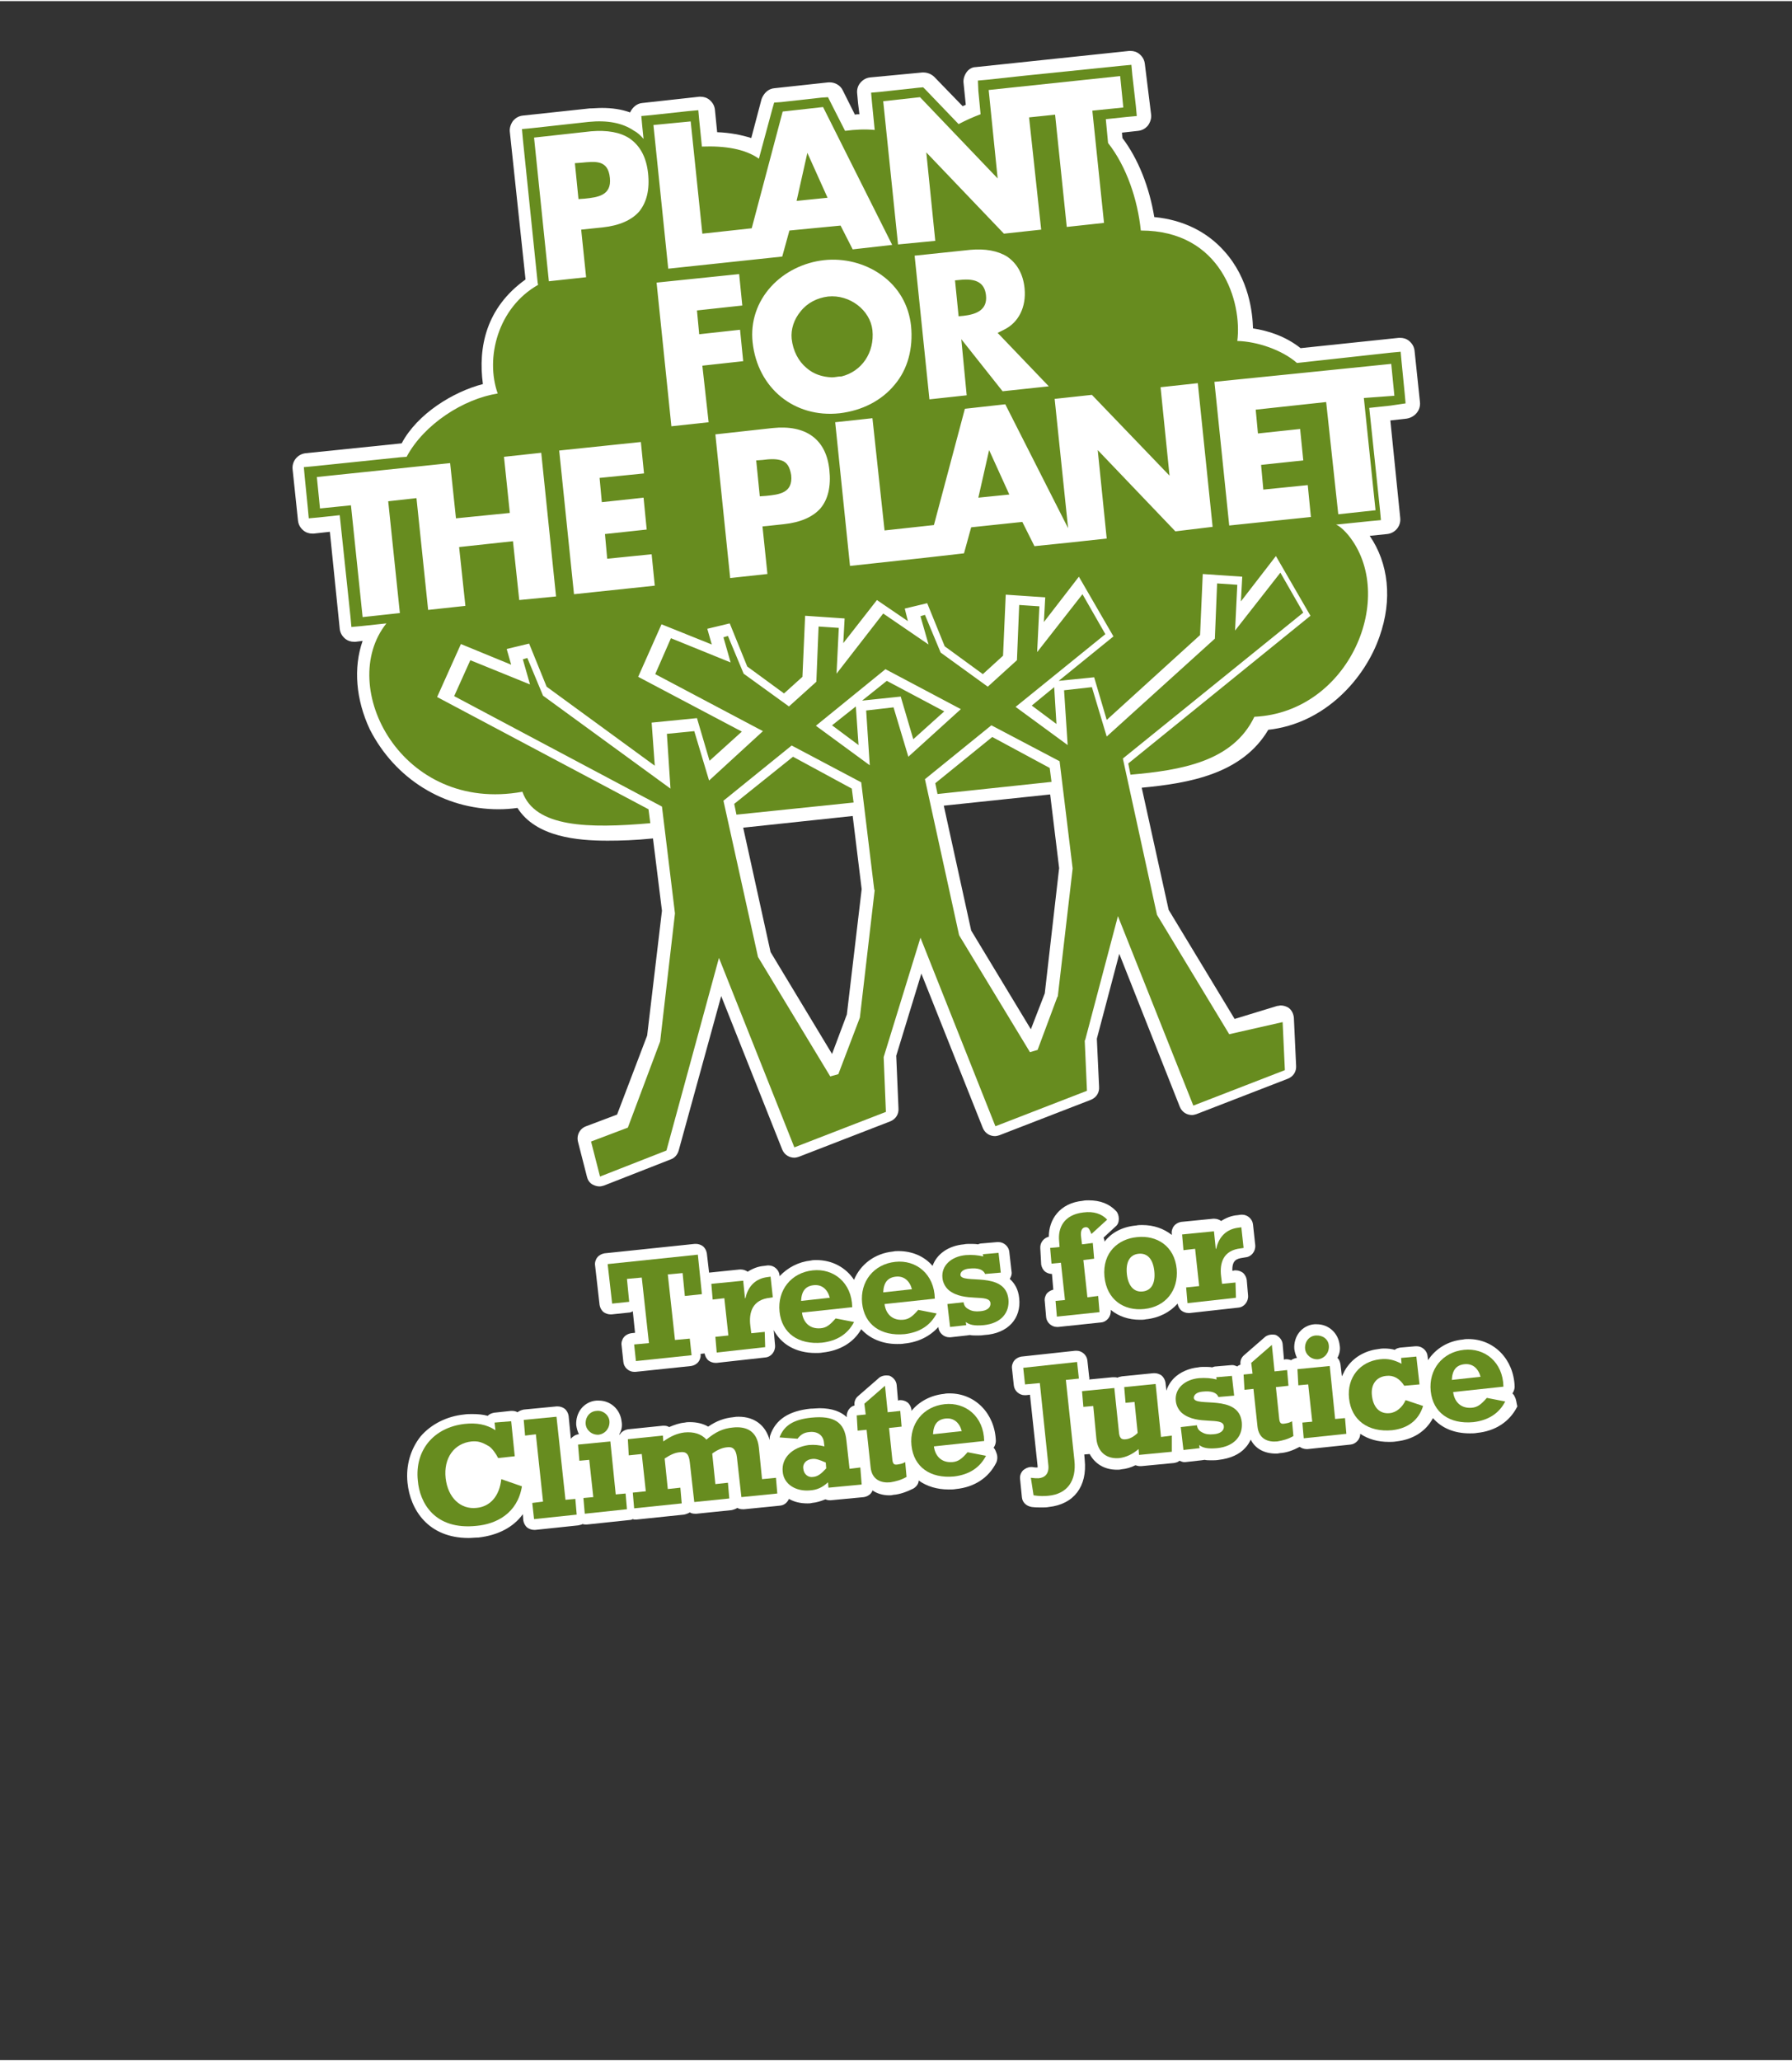 <?xml version="1.0" encoding="utf-8"?>
<svg xmlns="http://www.w3.org/2000/svg" xmlns:xlink="http://www.w3.org/1999/xlink" version="1.1" id="Ebene_1" x="0px" y="0px" viewBox="0 0 399.3 458.6" style="enable-background:new 0 0 399.3 458.6;" xml:space="preserve" width="374" height="430">
<rect x="0" y="0" width="399.3" height="458.6" fill="#333333" stroke="none"/>
<style type="text/css">
	.st0{fill:#FFFFFF;}
	.st1{fill:#678C1F;}
</style>
<g id="Ebene_12_Kopie_Kopie">
	<path class="st0" d="M316.4,89.3l-1.2-11.4c-0.1-0.9-0.5-1.6-1.2-2.2c-0.6-0.5-1.3-0.7-2-0.7c-0.1,0-0.2,0-0.3,0l-21.9,2.3   c-3.4-2.7-7.3-3.9-10.6-4.4c-0.1-3.3-0.8-11-6.4-17.2c-3.9-4.4-9.3-7-15.6-7.6c-1.1-6.7-3.6-13-7.1-17.6l-0.1-1.2l3.6-0.4   c0.9-0.1,1.6-0.5,2.2-1.2c0.5-0.7,0.8-1.6,0.7-2.4L255.1,14c-0.1-0.9-0.5-1.6-1.2-2.2c-0.6-0.5-1.3-0.7-2-0.7c-0.1,0-0.2,0-0.3,0   l-34.2,3.6c-0.7,0-1.5,0.4-2,1.1c-0.5,0.7-0.8,1.6-0.7,2.4l0.5,4.9c-0.2,0.1-0.5,0.2-0.7,0.3l-6.3-6.5c-0.6-0.6-1.5-1-2.4-1   c-0.1,0-0.2,0-0.3,0L193.9,17c-0.9,0.1-1.6,0.5-2.2,1.2s-0.8,1.6-0.7,2.4l0.2,2.2l0.3,2.4c-0.3,0-0.7,0-1,0.1l-2.7-5.4   c-0.5-1.1-1.7-1.8-2.9-1.8c-0.1,0-0.2,0-0.3,0l-12,1.3c-1.4,0.1-2.4,1.1-2.9,2.4l-2.3,8.7c-2.2-0.7-4.8-1.2-7.6-1.3l-0.5-5   c-0.1-0.9-0.5-1.6-1.2-2.2c-0.6-0.5-1.3-0.7-2-0.7c-0.1,0-0.2,0-0.3,0l-12.7,1.4c-1.2,0.1-2.2,1-2.7,2.1c-1.9-0.7-4-1-6.3-1   c-0.9,0-1.8,0.1-2.7,0.1l-14.9,1.6c-0.9,0.1-1.6,0.5-2.2,1.2c-0.5,0.7-0.8,1.6-0.7,2.4l3.5,32.9c-8.8,6.3-10.6,15.1-9.5,23.3   C101,87,93,91.9,89.5,98.5l-21.4,2.2c-1.8,0.2-3.1,1.8-2.9,3.6l1.2,11.4c0.1,0.9,0.5,1.6,1.2,2.2c0.6,0.5,1.3,0.7,2,0.7   c0.1,0,0.2,0,0.3,0l3.6-0.4l2.2,21.6c0.1,0.9,0.5,1.6,1.2,2.2c0.6,0.5,1.3,0.7,2,0.7c0.1,0,0.2,0,0.3,0l1.6-0.2   c-2.1,6-1.5,13.1,1.6,19.7C88,173.2,98.9,180,111.1,180c1.4,0,2.8-0.1,4.2-0.3c4.1,6.5,13.4,7.3,20.1,7.3c2.9,0,6.1-0.1,10.1-0.5   l2,16.1l-3.3,27.8l-6.7,17.6l-6.9,2.6c-1.4,0.5-2.2,2-1.8,3.5l2,7.8c0.2,0.8,0.7,1.5,1.5,1.8c0.4,0.2,0.9,0.3,1.3,0.3   c0.3,0,0.7-0.1,1-0.2l14.8-5.8c0.9-0.3,1.5-1,1.8-1.9l9.5-34.5l13.6,34.2c0.5,1.2,1.6,1.8,2.7,1.8c0.3,0,0.7-0.1,1-0.2l20.4-7.9   c1.2-0.5,1.9-1.6,1.8-2.9l-0.5-11.7l5.6-18.3l13.7,34.4c0.5,1.2,1.6,1.8,2.7,1.8c0.3,0,0.7-0.1,1-0.2l20.4-7.9   c1.2-0.5,1.9-1.6,1.8-2.9l-0.5-10.7l5-18.9l13.5,34.1c0.5,1.2,1.6,1.8,2.7,1.8c0.3,0,0.7-0.1,1-0.2l20.4-7.9   c1.2-0.5,1.9-1.6,1.8-2.9l-0.5-10.7c-0.1-0.9-0.5-1.7-1.2-2.2c-0.5-0.3-1.1-0.5-1.7-0.5c-0.3,0-0.5,0.1-0.8,0.1l-9.5,2.9   l-14.7-24.3l-6-27.2c10.7-1,22.4-3.1,28.2-12.9c12.7-1.4,21.6-11.5,24.8-20.8c2.9-8.2,2-16.3-2.2-22.4l3.9-0.4   c1.8-0.2,3.1-1.8,2.9-3.6l-2.2-21.7l3.6-0.4C315.3,92.7,316.6,91.1,316.4,89.3z M188.7,225.7l-3.3,8.8l-13.7-22.7l-6.1-27.7   l24.4-2.6l2,16.3L188.7,225.7z M232.8,221l-3.1,8l-13.3-22l-6.1-27.8l23.7-2.5l2,16.4L232.8,221z"/>
	<g>
		<path class="st0" d="M227.1,288.9c-0.2-2-1-3.3-2.1-4.3c0.3-0.5,0.5-1,0.4-1.6l-0.5-4.4c-0.1-1.2-1.2-2.2-2.4-2.2    c-0.1,0-0.1,0-0.3,0l-3.5,0.3c-0.3,0-0.5,0.1-0.8,0.2c-0.5-0.1-1.2-0.1-1.7-0.1c-0.5,0-1,0-1.4,0.1c-3.5,0.3-6.1,2.2-7,4.8    c-1.8-2.1-4.5-3.3-7.6-3.3c-0.4,0-0.8,0-1.2,0.1c-4.1,0.4-7.3,2.9-8.7,6.3c-1.8-2.7-4.8-4.4-8.4-4.4c-0.4,0-0.8,0-1.2,0.1    c-2.8,0.3-5.2,1.6-7,3.5v-0.2c-0.1-1.2-1.2-2.2-2.4-2.2c-0.1,0-0.1,0-0.3,0l-0.7,0.1c-1.4,0.1-2.6,0.6-3.7,1.3    c-0.4-0.3-1-0.5-1.5-0.5c-0.1,0-0.1,0-0.3,0l-6.8,0.7l-0.5-4.3c-0.1-0.6-0.4-1.2-0.9-1.6c-0.4-0.3-1-0.5-1.5-0.5    c-0.1,0-0.1,0-0.3,0l-20.1,2.1c-0.6,0.1-1.2,0.4-1.6,0.9s-0.6,1.2-0.5,1.8l1,8.8c0.1,0.6,0.4,1.2,0.9,1.6c0.4,0.3,1,0.5,1.5,0.5    c0.1,0,0.1,0,0.3,0l3.8-0.4c0.3,0,0.6-0.1,0.9-0.3l0.5,4.8l-0.9,0.1c-0.6,0.1-1.2,0.4-1.6,0.9c-0.4,0.5-0.6,1.2-0.5,1.8l0.4,3.7    c0.1,1.2,1.2,2.2,2.4,2.2c0.1,0,0.1,0,0.3,0l12.4-1.3c0.6-0.1,1.2-0.4,1.6-0.9c0.4-0.5,0.6-1.2,0.5-1.8l0.9-0.1    c0.1,0.6,0.4,1.2,0.9,1.6c0.4,0.3,1,0.5,1.5,0.5c0.1,0,0.1,0,0.3,0l10.8-1.2c1.3-0.1,2.3-1.3,2.2-2.7l-0.3-3.4    c1.7,3.2,5,5.1,9.3,5.1c0.5,0,1.1,0,1.6-0.1c3.8-0.4,6.9-2.2,8.6-5.2c1.9,2.1,4.7,3.3,8,3.3c0.5,0,1.1,0,1.6-0.1    c3.1-0.3,5.7-1.6,7.6-3.7v0.1c0.1,1.2,1.2,2.2,2.4,2.2c0.1,0,0.1,0,0.3,0l3.6-0.4c0.2,0,0.5-0.1,0.7-0.1c0.5,0.1,1,0.1,1.6,0.1    c0.5,0,1,0,1.6-0.1C224.6,296.8,227.6,293.4,227.1,288.9z"/>
		<path class="st0" d="M232,281.4c0.1,0.6,0.4,1.2,0.9,1.6c0.4,0.3,1,0.5,1.5,0.5l0.3,3.5c-0.5,0.1-1,0.4-1.4,0.8    c-0.4,0.5-0.6,1.2-0.5,1.8l0.3,3.5c0.1,1.2,1.2,2.2,2.4,2.2c0.1,0,0.1,0,0.3,0l9.5-1c1.3-0.1,2.3-1.3,2.2-2.7v-0.1    c1.7,1.4,3.9,2.2,6.5,2.2c0.4,0,0.9,0,1.3-0.1c3-0.3,5.4-1.6,7.1-3.5c0.1,0.6,0.4,1.2,0.9,1.6c0.4,0.3,1,0.5,1.5,0.5    c0.1,0,0.1,0,0.3,0l10.8-1.2c1.3-0.1,2.3-1.3,2.2-2.7l-0.3-3.5c-0.1-0.6-0.4-1.2-0.9-1.6c-0.4-0.3-1-0.5-1.5-0.5    c-0.1,0-0.1,0-0.3,0l-0.5,0.1c-0.1-2.4,1-2.7,2.3-2.9l0.6-0.1c1.3-0.1,2.3-1.3,2.2-2.7l-0.5-4.6c-0.1-1.2-1.2-2.2-2.4-2.2    c-0.1,0-0.1,0-0.3,0l-0.7,0.1c-1.4,0.1-2.6,0.6-3.7,1.3c-0.4-0.3-1-0.5-1.5-0.5c-0.1,0-0.1,0-0.3,0l-7.1,0.7    c-0.6,0.1-1.2,0.4-1.6,0.9c-0.4,0.5-0.6,1.2-0.5,1.8v0.2c-1.8-1.4-4-2.2-6.6-2.2c-0.4,0-0.9,0-1.3,0.1c-3.3,0.3-5.6,1.7-7.1,3.6    v-0.1c0-0.3-0.1-0.5-0.2-0.8l2.7-2.5c0.5-0.4,0.7-1,0.7-1.7c0-0.6-0.2-1.3-0.6-1.7c-1.5-1.6-3.5-2.4-6.1-2.4c-0.4,0-0.9,0-1.3,0.1    c-5.2,0.5-7.6,4.2-7.6,8c-1.2,0.3-2,1.4-1.9,2.6L232,281.4z"/>
		<path class="st0" d="M221.4,322.2c0.3-0.4,0.5-1,0.5-1.5c-0.2-6.1-4.6-10.6-10.3-10.6c-0.4,0-0.8,0-1.2,0.1    c-3,0.3-5.6,1.7-7.3,3.8v-0.3c-0.1-0.6-0.4-1.2-0.9-1.6c-0.4-0.3-1-0.5-1.5-0.5c-0.1,0-0.1,0-0.3,0l-0.3,0.1l-0.3-3.5    c-0.1-0.9-0.7-1.6-1.5-2c-0.3-0.1-0.6-0.1-0.9-0.1c-0.5,0-1.2,0.2-1.6,0.6l-4.6,4c-0.6,0.5-0.9,1.3-0.8,2v0.1    c-0.5,0.1-0.9,0.4-1.2,0.8c-0.4,0.5-0.6,1.2-0.5,1.8l0,0c-1.3-1.2-3.2-2-6.1-2c-0.6,0-1.3,0.1-2,0.1c-4.8,0.5-7.8,2.4-9,6    c-0.1,0.3-0.1,0.7-0.1,1c-0.9-3.3-3.4-5.2-6.9-5.2c-0.4,0-0.7,0-1.2,0.1c-2,0.2-3.7,0.8-5.6,2.1c-1.2-0.7-2.6-1-4.1-1    c-0.3,0-0.7,0-1.1,0.1c-1.2,0.1-2.3,0.5-3.5,1c-0.3-0.2-0.7-0.3-1.1-0.3c-0.1,0-0.1,0-0.3,0l-7.8,0.8c-0.6,0.1-1.2,0.4-1.6,0.9    c-0.1,0.1-0.1,0.2-0.2,0.3c-0.1-0.1-0.1-0.1-0.1-0.1c0.5-0.9,0.7-1.8,0.5-2.9c-0.3-2.6-2.4-4.6-5.1-4.6c-0.2,0-0.3,0-0.5,0    c-1.4,0.1-2.6,0.8-3.4,1.8c-0.8,1-1.2,2.4-1.1,3.7c0.1,0.7,0.3,1.4,0.6,2h-0.1c-0.7,0.1-1.3,0.5-1.7,1l-0.5-5.1    c-0.1-0.6-0.4-1.2-0.9-1.6c-0.4-0.3-1-0.5-1.5-0.5c-0.1,0-0.1,0-0.3,0l-7.3,0.7c-0.5,0.1-1,0.3-1.4,0.6c-0.3-0.2-0.7-0.3-1.2-0.3    c-0.1,0-0.1,0-0.3,0l-3.7,0.4c-0.5,0.1-1.1,0.3-1.4,0.7c-1.1-0.3-2.2-0.4-3.5-0.4c-0.5,0-1.2,0-1.8,0.1c-3.9,0.4-7.4,2.2-9.7,4.9    c-2.2,2.8-3.3,6.4-2.9,10.3c0.6,6,4.6,12.3,13.6,12.3c0.7,0,1.4-0.1,2.2-0.1c4.4-0.5,7.8-2.3,9.9-5.2l0.1,1.4    c0.1,0.6,0.4,1.2,0.9,1.6c0.4,0.3,1,0.5,1.5,0.5c0.1,0,0.1,0,0.3,0l9.5-1c0.3-0.1,0.7-0.1,1-0.3c0.3,0.1,0.5,0.1,0.7,0.1    c0.1,0,0.1,0,0.3,0l9.5-1c0.3,0,0.5-0.1,0.7-0.2c0.2,0.1,0.3,0.1,0.5,0.1c0.1,0,0.1,0,0.3,0l10.6-1.1c0.5-0.1,1-0.3,1.3-0.5    c0.3,0.2,0.7,0.3,1.2,0.3c0.1,0,0.1,0,0.3,0l7.8-0.8c0.5-0.1,1-0.3,1.3-0.5c0.3,0.2,0.7,0.3,1.2,0.3c0.1,0,0.1,0,0.3,0l8-0.8    c1-0.1,1.6-0.7,2-1.5c1.2,0.7,2.6,1,4.1,1c0.3,0,0.7,0,1-0.1c1.1-0.1,2-0.4,3-0.8c0.3,0.1,0.6,0.2,0.9,0.2c0.1,0,0.1,0,0.3,0    l7.4-0.7c0.6-0.1,1.2-0.4,1.6-0.9c0.1-0.2,0.3-0.4,0.3-0.6c1,0.7,2.3,1.1,3.7,1.1c0.3,0,0.6,0,0.9-0.1c1.5-0.1,3.1-0.7,4.5-1.4    c0.7-0.4,1.2-1.1,1.2-1.8c1.8,1.3,4.1,2,6.7,2c0.5,0,1.1,0,1.6-0.1c4.1-0.4,7.3-2.5,9-5.9c0.3-0.7,0.3-1.5,0-2.2    C221.8,322.7,221.6,322.4,221.4,322.2z"/>
		<path class="st0" d="M337.5,310.8c-0.1-0.3-0.3-0.5-0.5-0.7c0.3-0.4,0.5-1,0.5-1.5c-0.2-6.1-4.6-10.6-10.3-10.6    c-0.4,0-0.8,0-1.2,0.1c-3.3,0.3-6.1,2-7.8,4.6l-0.1-0.9c-0.1-1.2-1.2-2.2-2.4-2.2c-0.1,0-0.1,0-0.3,0l-3.4,0.3    c-0.5,0.1-0.9,0.2-1.2,0.5c-0.7-0.2-1.5-0.3-2.3-0.3c-0.3,0-0.7,0-1.2,0.1c-2.8,0.3-5.3,1.6-6.9,3.7c-0.6,0.7-1,1.6-1.4,2.4    l-0.3-2.6c-0.1-0.6-0.3-1.2-0.7-1.5c0.5-0.9,0.7-1.9,0.5-2.9c-0.3-2.6-2.4-4.6-5.1-4.6c-0.2,0-0.3,0-0.5,0    c-1.4,0.1-2.6,0.8-3.4,1.8c-0.8,1-1.2,2.4-1.1,3.7c0.1,0.7,0.3,1.4,0.6,2h-0.1c-0.4,0.1-0.8,0.2-1.2,0.5c-0.3-0.1-0.7-0.2-1-0.2    c-0.1,0-0.1,0-0.3,0l-0.3,0.1l-0.3-3.5c-0.1-0.9-0.7-1.6-1.5-2c-0.3-0.1-0.6-0.1-0.9-0.1c-0.5,0-1.2,0.2-1.6,0.6l-4.6,4    c-0.6,0.5-0.9,1.3-0.8,2v0.1c-0.3,0.1-0.5,0.2-0.7,0.4c-0.3-0.1-0.7-0.3-1-0.3c-0.1,0-0.1,0-0.3,0l-3.5,0.3    c-0.3,0-0.5,0.1-0.8,0.2c-0.5-0.1-1.2-0.1-1.7-0.1c-0.5,0-1,0-1.4,0.1c-2.1,0.2-4.1,1.1-5.4,2.4c-0.8,0.8-1.4,1.8-1.7,2.8    l-0.2-1.8c-0.1-0.6-0.4-1.2-0.9-1.6c-0.4-0.3-1-0.5-1.5-0.5c-0.1,0-0.1,0-0.3,0l-7,0.7c-0.3,0.1-0.7,0.1-1,0.3    c-0.3-0.1-0.5-0.1-0.8-0.1c-0.1,0-0.1,0-0.3,0l-5.2,0.5c0-0.2,0.1-0.4,0-0.5l-0.4-3.7c-0.1-1.2-1.2-2.2-2.4-2.2    c-0.1,0-0.1,0-0.3,0l-12,1.3c-0.6,0.1-1.2,0.4-1.6,0.9c-0.4,0.5-0.6,1.2-0.5,1.8l0.4,3.7c0.1,1.2,1.2,2.2,2.4,2.2    c0.1,0,0.1,0,0.3,0l0.9-0.1l1.7,15.9c0,0.1,0,0.2,0,0.3h-0.1c-0.1,0-0.1,0-0.2,0c-0.1,0-0.4,0-0.9-0.1c-0.1,0-0.2,0-0.3,0    c-0.6,0-1.2,0.3-1.7,0.7c-0.5,0.5-0.8,1.2-0.7,2l0.4,4c0.1,1.2,1,2,2.2,2.2c0.8,0.1,1.6,0.1,2.2,0.1c0.5,0,1.1,0,1.6-0.1    c5.6-0.6,8.6-4.6,8-10.5l-0.1-1.2l1.2-0.1c1.2,2.2,3.3,3.5,6.1,3.5c0.3,0,0.6,0,1-0.1c1.1-0.1,2.1-0.4,3.1-0.9    c0.3,0.1,0.7,0.2,1,0.2c0.1,0,0.1,0,0.3,0l7.3-0.7c0.5-0.1,0.9-0.2,1.2-0.5c0.3,0.1,0.7,0.3,1,0.3c0.1,0,0.1,0,0.3,0l3.6-0.4    c0.2,0,0.5-0.1,0.7-0.1c0.5,0.1,1,0.1,1.6,0.1c0.5,0,1,0,1.6-0.1c2.5-0.3,4.6-1.2,5.9-2.7c0.5-0.5,0.9-1.2,1.2-1.8    c1,2,3,3.1,5.6,3.1c0.3,0,0.5,0,0.9-0.1c1.5-0.1,2.9-0.6,4.4-1.4c0.4,0.3,1,0.5,1.5,0.5c0.1,0,0.1,0,0.3,0l9.5-1    c1.2-0.1,2.2-1.2,2.2-2.4c1.8,1.2,3.9,1.8,6.4,1.8c0.5,0,1,0,1.6-0.1c3.7-0.4,6.6-2.2,8.2-5.2c1.9,2.2,4.7,3.4,8.2,3.4    c0.5,0,1.1,0,1.6-0.1c4.1-0.4,7.3-2.5,9-5.9C337.9,312.3,337.9,311.5,337.5,310.8z"/>
	</g>
</g>
<g id="Ebene_4">
	<g>
		<g>
			<path class="st1" d="M273.9,230.1l-16.1-26.6l-7.6-34.8l40.2-32.5l-5.1-8.9l-10.1,12.9l0.5-10.2l-4.5-0.3l-0.5,12.3l-24.1,21.8     l-3.3-11l-6.2,0.7l0.8,12.2l-11.6-8.5l20-16.2l-5.1-8.9l-10.1,12.9l0.5-10.2l-4.5-0.3l-0.5,12.3l-6.5,5.9l-10.5-7.6l-3.5-8.4     l-1,0.3l1.8,6.3l-10.1-6.9l-10.4,13.4l0.5-10.2l-4.5-0.3l-0.5,12.3l-6.1,5.5l-10.1-7.3l-3.5-8.4l-1,0.3l1.6,5.6l-13.3-5.4l-3.5,8     l24,12.7l-12,11l-3.3-11l-6.1,0.6l0.8,12.2l-28.4-20.7l-3.5-8.4l-1,0.3l1.6,5.6l-13.3-5.4l-3.6,8l46.3,24.6l2.9,23.8l-3.3,28.5     l-7.2,19.2l-8.2,3.1l2,7.8l14.8-5.8l11.7-42.9l16.8,42.2l20.4-7.9l-0.5-12.2l8.2-26.6l16.7,42l20.4-7.9l-0.5-11.2l0.1-0.1     l7.3-27.6l16.8,42.2l20.4-7.9l-0.5-10.7L273.9,230.1z M194.9,198l-3.3,28.4l-4.8,12.6l-1.8,0.5l-16.1-26.6l-7.7-34.8l15.2-12.3     l15.5,8.2l2.9,23.9L194.9,198z M202.4,168.3l-3.3-11L193,158l0.8,12.2l-12-8.8l15.5-12.6l16.8,8.9L202.4,168.3z M239,193.3     l-3.3,28.4l-0.1,0.1l-4.4,11.8l-1.7,0.5l-15.7-25.9l-0.1-0.2l-7.6-34.7l14.8-12l15.2,8l2.9,23.8V193.3z M235.4,161l-0.5-8.2     l-5,4.1L235.4,161z M185.4,161.3l5.9,4.4l-0.6-8.6L185.4,161.3z M197.6,151.4l-5.5,4.4l8.6-0.9l2.8,9.5l6.9-6.2L197.6,151.4z      M176.7,168.3l-13.1,10.5l0.5,2.4l26.1-2.7l-0.4-3.1L176.7,168.3z M221.1,163.9l-12.7,10.3l0.5,2.4l25.4-2.7l-0.4-3.1     L221.1,163.9z M194.4,73.3c-0.5-4.5-5.1-8-9.9-7.5c-2.4,0.3-4.6,1.4-6.1,3.3c-1.5,1.8-2.2,4-2,6.1c0.3,2.7,1.5,5,3.3,6.5     c1.6,1.4,3.5,2,5.6,2.1c0,0,0.5,0,1.1-0.1c0.5-0.1,1.1-0.1,1.1-0.1C192,82.5,194.9,78.3,194.4,73.3z M179.9,33.8l-2.4,10.7     l6.9-0.7L179.9,33.8z M130.3,44c2.9-0.3,6-0.7,5.6-4.6c-0.4-4.1-3.2-3.7-6.4-3.4l-1.4,0.1l0.8,8L130.3,44z M174.1,102.3     c-1.2-0.4-2.7-0.3-4.2-0.1l0,0l-1.4,0.1l0.8,8l1.4-0.1c2.9-0.3,6-0.6,5.6-4.6C176,103.8,175.4,102.7,174.1,102.3z M313.2,89.6     l-0.2-2.2l-0.7-7.1l-0.2-2.2l-2.2,0.2L289,80.6c-3.3-2.9-8.9-4.8-13.3-4.9c1.1-8.6-3.5-24.6-21.5-24.6     c-0.7-6.9-3.2-14.3-7.3-19.5l-0.5-5.3l4.7-0.5l2.2-0.2l-0.2-2.2l-0.8-7l-0.2-2.2l-2.2,0.2l-21.5,2.2l-8.3,0.9l-2.2,0.2L218,20     l0.5,5.2c-1.6,0.6-3.2,1.3-4.9,2.2l-7.2-7.5l-0.7-0.7l-1.1,0.1l-8.3,0.9l-2.2,0.2l0.2,2.2l0.6,6.1c-2.2-0.2-4.3-0.1-6.6,0.2     l-3.1-6.1l-0.7-1.4l-1.5,0.1l-9,1l-1.5,0.1l-0.4,1.4l-3,11.1c-3.1-2.2-7.7-2.9-12.7-2.7l-0.6-5.9l-0.2-2.2l-2.2,0.2l-8.3,0.9     l-2.2,0.2l0.2,2.2l0.3,2.9c-0.6-0.7-1.3-1.4-2.1-1.8c-2.6-1.8-6-2.4-10.1-2l-12.7,1.4l-2.2,0.2l0.2,2.2l3.3,32l0.1,0.5     c-9,5.1-11.8,16.3-9,24.2c-7.6,1.2-16.4,6.8-20.3,14.1l-1.4,0.1l0,0l-19.3,2l-2.2,0.2l0.2,2.2l0.7,7l0.2,2.2l2.2-0.2l4.7-0.5     l2.4,22.7l0.2,2.2l2.2-0.2l5.6-0.6c-11.2,14,3.3,42.4,30.3,37.5c2.8,8,14.8,8.2,28.5,7l-0.4-3.1l-47.1-25l5.3-11.8l11.2,4.6     l-1-3.5l5-1.2l3.9,9.6l24.1,17.6l-0.7-9.6l10.1-1l2.8,9.5l7.2-6.5l-23.1-12.2l5.2-11.7l11.2,4.5l-1-3.5l5-1.2l3.9,9.6l8.2,6     l4.1-3.7l0.6-13.6l8.8,0.6l-0.3,5.5l7.5-9.6l6.9,4.7l-0.7-2.8l5-1.2l3.9,9.6l8.5,6.2l4.5-4.1l0.6-13.6l8.8,0.6l-0.3,5.5l7.8-10.1     l7.7,13.3l-12.2,9.9l7.9-0.8l2.8,9.5l20.8-18.9l0.6-13.6l8.8,0.6l-0.3,5.5l7.8-10.1l7.7,13.3l-40.6,32.9l0.5,2.5     c11.3-1,22.8-2.9,27.6-12.9c21.2-1,32-26.9,20.9-40.5c-1.7-2-2.7-2.3-2.7-2.3l7.8-0.8l2.2-0.2l-0.2-2.2l-2.4-22.8l4.7-0.5     L313.2,89.6z M205,21.4l17.3,18.1l-2-19.7l29.3-3.1l0.7,7l-6.9,0.7l2.6,25l-8.3,0.9l-2.6-25l-5.8,0.6l2.7,25l-8.3,0.9l-17.3-18.1     l2,19.7l-8.3,0.8l-3.3-31.9L205,21.4z M215.4,87.8l-8.3,0.9l-3.3-32l12.4-1.3c3.3-0.3,6.1,0.2,8.2,1.5c2.2,1.5,3.6,3.9,3.9,7.1     c0.4,4.1-1.3,7.6-4.6,9.2l-1.4,0.7l11.4,11.9l-10.3,1.1l-9.2-11.6L215.4,87.8z M153.9,26.8l2.6,25l11-1.2l6.9-26l9-1l15.4,30.7     l-8.8,1l-2.7-5.3l-11.4,1.1l-1.6,5.8l-25.4,2.7l-3.3-32L153.9,26.8z M119,30.4l12.7-1.4c3.6-0.3,6.5,0.2,8.6,1.6     c2.3,1.6,3.7,4.1,4.1,7.7c0.4,3.7-0.3,6.5-2,8.6c-1.7,1.9-4.4,3.1-8.1,3.5l-4.8,0.5l1.1,10.6l-8.3,0.9L119,30.4z M115.7,133.4     l-1.4-13.1l-12,1.3l1.4,13.1l-8.3,0.9l-2.6-24.9l-6.3,0.7l2.6,24.9l-8.3,0.9l-2.6-24.9l-6.9,0.7l-0.7-7l29.7-3.1l1.3,12.3l12-1.2     l-1.3-12.5l8.3-0.9l3.3,32L115.7,133.4z M127.9,132.1l-3.3-32l18.2-1.9l0.7,7l-9.9,1l0.5,5.4l9.3-1l0.7,7.1l-9.3,1l0.5,5.5l9.9-1     l0.7,7L127.9,132.1z M157.9,93.8l-8.3,0.9l-3.3-32l18.4-1.9l0.7,7l-10.1,1.1l0.5,5.3l9.1-1l0.7,7l-9.1,1L157.9,93.8z M182.8,113     c-1.7,1.9-4.4,3.1-8.1,3.5l-3.7,0.4l-1.1,0.1l1.1,10.6l-8.3,0.9l-3.3-32l12.7-1.4c7.5-0.8,12,2.5,12.7,9.3     C185.2,108.1,184.5,111,182.8,113z M167.7,76c-0.5-4.6,1-9,4.1-12.4c3-3.3,7.3-5.4,11.8-5.9c4.5-0.5,9.2,0.7,12.8,3.3     c3.8,2.7,6.1,6.7,6.6,11.3c0.5,5-0.7,9.7-3.7,13.2c-2.9,3.5-7.2,5.7-12.2,6.3l0,0C177,92.9,168.8,86.2,167.7,76z M261.9,118.1     L244.6,100l2,19.7l-8.3,0.9l0,0l-7.8,0.8l-2.7-5.4l-11.4,1.2l-1.6,5.8l-8.8,1l0,0l-16.6,1.8l-3.3-32l8.3-0.9l2.7,25l11-1.2     l6.9-25.9l9-1l14,27.6l-3-28.8l8.3-0.9l17.3,18l-2-19.7l8.3-0.9l3.3,32L261.9,118.1z M303.9,88.4l2.6,25l-8.3,0.9l-2.7-25     L279.8,91l0.5,5.3l9.4-1l0.7,7l-9.4,1l0.5,5.5l9.9-1l0.7,7.1l-18.2,1.9l-3.3-32l17.8-1.8l21.6-2.2l0.7,7.1L303.9,88.4z      M218,110.6l6.9-0.7l-4.5-9.9L218,110.6z M213.9,62.1l-1.1,0.1l0.8,8l1.1-0.1c2.5-0.3,5.4-1.1,5-4.6     C219.4,62.8,217.6,61.7,213.9,62.1z"/>
		</g>
	</g>
	<g>
		<path class="st1" d="M156.4,288l-3.8,0.4l-0.5-5.1l-3.3,0.3l1.6,14.6l3.3-0.3l0.4,3.7l-12.4,1.3l-0.4-3.7l3.3-0.3l-1.6-14.6    l-3.3,0.3l0.5,5.1l-3.8,0.4l-1-8.8l20.1-2.1L156.4,288z"/>
		<path class="st1" d="M170.5,299.8l-10.8,1.2l-0.3-3.5l2.9-0.3l-0.9-8.3l-2.6,0.3l-0.3-3.5l7.1-0.7l0.4,3.9h0.1    c0.6-2.8,2.4-4.4,4.9-4.7l0.7-0.1l0.5,4.6l-0.6,0.1c-3.9,0.4-4.8,3.2-4.4,6.3l0.2,1.6l3-0.3L170.5,299.8z"/>
		<path class="st1" d="M190.3,294.2c-1.4,2.7-3.8,4.2-7.1,4.6c-5.3,0.5-9-2.1-9.5-6.9c-0.5-4.8,2.6-8.7,7.4-9.2    c4.6-0.5,8.7,2.7,8.8,8.2l-11.2,1.2c0.2,1.8,1.4,3.7,4.1,3.5c1.3-0.1,2.1-0.7,3.4-2.2L190.3,294.2z M184.9,288.8    c-0.5-1.9-1.8-3-3.6-2.8c-1.8,0.2-2.7,1.3-2.8,3.5L184.9,288.8z"/>
		<path class="st1" d="M208.7,292.3c-1.4,2.7-3.8,4.2-7.1,4.6c-5.3,0.5-9-2.1-9.5-6.9c-0.5-4.8,2.6-8.7,7.4-9.2    c4.6-0.5,8.7,2.7,8.8,8.2l-11.2,1.2c0.2,1.8,1.4,3.7,4.1,3.5c1.3-0.1,2.1-0.7,3.4-2.2L208.7,292.3z M203.2,286.9    c-0.5-1.9-1.8-3-3.6-2.8c-1.8,0.2-2.7,1.3-2.8,3.5L203.2,286.9z"/>
		<path class="st1" d="M211.1,290.2l3.6-0.4c0.1,0.7,0.4,1.2,1.2,1.6c0.7,0.4,1.5,0.5,2.5,0.4c1.5-0.1,2.4-0.8,2.3-1.8    c-0.2-2.2-5.9-0.1-9.3-2.9c-0.7-0.6-1.3-1.6-1.4-2.7c-0.3-2.7,1.9-4.8,5.2-5.1c1.4-0.1,2.7,0,3.9,0.3l-0.1-0.5l3.5-0.3l0.5,4.4    l-3.5,0.3c-0.4-1-1.6-1.4-3.5-1.2c-1.3,0.1-2,0.7-2,1.4c0.2,2.2,10-1,10.7,5.4c0.3,3-1.6,5.4-5.5,5.8c-2.2,0.2-3.2-0.1-4-0.7    l0.1,0.7l-3.6,0.4L211.1,290.2z"/>
		<path class="st1" d="M245,292l-9.5,1l-0.3-3.5l2.1-0.2l-0.9-8.3l-2.1,0.2l-0.3-3.5l2.1-0.2l-0.1-1.3c-0.3-2.9,1-5.9,5.4-6.4    c2.3-0.3,4.1,0.3,5.3,1.6l-3.5,3.2c-0.5-1.2-0.7-1.6-1.4-1.5c-0.7,0.1-1.1,0.8-0.9,2.2l0.2,1.6l2.4-0.3l0.3,3.5l-2.4,0.3l0.9,8.3    l2.4-0.3L245,292z"/>
		<path class="st1" d="M255,291.3c-4.6,0.5-8.4-2.1-8.9-7.2c-0.5-5.4,3.1-8.4,7.2-8.8c4.5-0.5,8.4,2,8.9,7.1    C262.6,287.2,259.7,290.8,255,291.3z M253.7,279c-2,0.2-2.9,1.9-2.6,4.6c0.3,2.6,1.6,4,3.5,3.8c2-0.2,2.9-1.9,2.6-4.6    S255.6,278.8,253.7,279z"/>
		<path class="st1" d="M275.4,288.8l-10.8,1.2l-0.3-3.5l2.9-0.3l-0.9-8.3l-2.6,0.3l-0.3-3.5l7.1-0.7l0.4,3.9h0.1    c0.6-2.8,2.4-4.4,4.9-4.7l0.7-0.1l0.5,4.6l-0.6,0.1c-3.9,0.4-4.8,3.2-4.4,6.3l0.2,1.6l3-0.3L275.4,288.8z"/>
		<path class="st1" d="M113.9,316.3l0.8,7.8l-3.7,0.4c-0.5-1-1.3-2.1-2-2.6c-1.7-1-2.5-1.2-3.9-1.1c-3.9,0.4-6.3,3.7-5.8,8.2    c0.5,4.3,3.3,7,6.9,6.6c3.1-0.3,5.1-2.7,5.5-6.4l4.6,1.6c-1,6.1-5.8,8.4-10.1,8.8c-9.4,1-12.7-5.2-13.1-10.1    c-0.7-6.7,3.5-11.8,10.4-12.6c2.7-0.3,4.9,0.1,6.9,1.4l-0.2-1.7L113.9,316.3z"/>
		<path class="st1" d="M118.6,334.5l2.4-0.3l-1.6-15l-2.4,0.3l-0.3-3.5l7.3-0.7l2,18.5l2.2-0.2l0.3,3.5l-9.5,1L118.6,334.5z"/>
		<path class="st1" d="M128.8,321.5l7.2-0.7l1.2,11.8l2.2-0.2l0.3,3.5l-9.4,1l-0.3-3.5l2.2-0.2l-0.9-8.3l-2.2,0.2L128.8,321.5z     M135.8,316.3c0.1,1.5-0.9,2.8-2.4,3c-1.5,0.1-2.8-1-2.9-2.4c-0.1-1.5,0.9-2.8,2.4-2.9C134.3,313.8,135.7,314.9,135.8,316.3z"/>
		<path class="st1" d="M139.9,320.3l7.8-0.8l0.1,1.3c1.7-1.2,3.1-1.8,4.7-2c2-0.2,3.8,0.3,4.9,1.6c2-1.7,3.7-2.5,5.9-2.7    c2.8-0.3,5.4,0.6,5.8,4.5l0.7,7l3.1-0.3l0.3,3.5l-8,0.8l-1-8.9c-0.2-1.7-0.9-2.4-2.2-2.2c-1.1,0.1-2.2,0.6-3.3,1.4l0.7,6.8    l2.8-0.3l0.3,3.5l-7.8,0.8l-1-8.9c-0.2-1.8-0.8-2.4-2.2-2.2c-1.1,0.1-2,0.5-3.4,1.4l0.7,6.8l2.8-0.3l0.3,3.5l-10.6,1.1l-0.3-3.5    l2.9-0.3l-0.9-8.3l-2.9,0.3L139.9,320.3z"/>
		<path class="st1" d="M192,330.4l-7.4,0.7l-0.1-1.2c-1.3,1.2-2.5,1.7-4,1.8c-3.2,0.3-5.9-1.4-6.1-4.2c-0.3-3,2.1-5.4,5.8-5.9    c1.4-0.1,2.2,0,3.5,0.3l-0.1-0.8c-0.1-1.6-1.4-2.6-3.2-2.4c-1.2,0.1-1.9,0.5-2.7,1.5l-4-0.3c1-2.7,3.2-4,7.1-4.4    c5-0.5,7.4,1,7.8,5.1l0.7,6.3l2.4-0.3L192,330.4z M181,324.7c-1.3,0.1-2.2,1-2,2.2c0.1,1.2,1.1,2,2.2,1.8c1-0.1,1.7-0.6,2.9-1.9    l-0.1-1.3C182.6,324.9,181.8,324.6,181,324.7z"/>
		<path class="st1" d="M190.9,315l2-0.2l-0.3-2.4l4.6-4l0.6,5.9l2.8-0.3l0.3,3.5l-2.8,0.3l0.7,6.7c0.1,1.4,0.4,1.6,1.4,1.4    c0.5-0.1,0.8-0.1,1.5-0.5l0.3,3.3c-1.2,0.7-2.4,1-3.6,1.2c-2,0.2-4.1-0.5-4.4-3.3l-0.9-8.4l-2,0.2L190.9,315z"/>
		<path class="st1" d="M219.7,324c-1.4,2.7-3.8,4.2-7.1,4.6c-5.3,0.5-9-2.1-9.5-6.9c-0.5-4.8,2.6-8.7,7.4-9.2    c4.6-0.5,8.7,2.7,8.8,8.2l-11.2,1.2c0.2,1.8,1.4,3.7,4.1,3.5c1.3-0.1,2.1-0.7,3.4-2.2L219.7,324z M214.3,318.5    c-0.5-1.9-1.8-3-3.6-2.8c-1.8,0.2-2.7,1.3-2.8,3.5L214.3,318.5z"/>
		<path class="st1" d="M229.7,328.9c0.8,0.1,1.2,0.1,1.7,0.1c1.4-0.1,2.4-1,2.2-2.9l-1.9-18.3l-3.3,0.3l-0.4-3.7l12-1.3l0.4,3.7    l-2.9,0.3l1.9,17.9c0.5,4.6-1.6,7.5-5.8,7.9c-1,0.1-2,0.1-3.3-0.1L229.7,328.9z"/>
		<path class="st1" d="M261.1,323.1l-7.3,0.7l-0.1-1.3c-1.4,1.2-2.8,1.8-4.2,2c-2.9,0.3-4.9-1.3-5.2-4.3l-0.7-7.3l-2.2,0.2l-0.3-3.5    l7.2-0.7l1,9.6c0.1,1.5,0.5,2,1.7,1.8c0.7-0.1,1.6-0.5,2.5-1.4l-0.7-6.9l-2,0.2l-0.3-3.5l7-0.7l1.2,11.8l2.4-0.3L261.1,323.1z"/>
		<path class="st1" d="M263.1,317.6l3.6-0.4c0.1,0.7,0.4,1.2,1.2,1.6c0.7,0.4,1.5,0.5,2.5,0.4c1.5-0.1,2.4-0.8,2.3-1.8    c-0.2-2.2-5.9-0.1-9.3-2.9c-0.7-0.6-1.3-1.6-1.4-2.7c-0.3-2.7,1.9-4.8,5.2-5.1c1.4-0.1,2.7,0,3.9,0.3l-0.1-0.5l3.5-0.3l0.5,4.4    l-3.5,0.3c-0.4-1-1.6-1.4-3.5-1.2c-1.3,0.1-2,0.7-2,1.4c0.2,2.2,10-1,10.7,5.4c0.3,3-1.6,5.4-5.5,5.8c-2.2,0.2-3.2-0.1-4-0.7    l0.1,0.7l-3.6,0.4L263.1,317.6z"/>
		<path class="st1" d="M277.1,305.9l2-0.2l-0.3-2.4l4.6-4l0.6,5.9l2.8-0.3l0.3,3.5l-2.8,0.3l0.7,6.7c0.1,1.4,0.4,1.6,1.4,1.4    c0.5-0.1,0.8-0.1,1.5-0.5l0.3,3.3c-1.2,0.7-2.4,1-3.6,1.2c-2,0.2-4.1-0.5-4.4-3.3l-0.9-8.4l-2,0.2L277.1,305.9z"/>
		<path class="st1" d="M289.1,304.7l7.2-0.7l1.2,11.8l2.2-0.2l0.3,3.5l-9.5,1l-0.3-3.5l2.2-0.2l-0.9-8.3l-2.2,0.2L289.1,304.7z     M296.1,299.5c0.1,1.5-0.9,2.8-2.4,3c-1.5,0.1-2.8-1-2.9-2.4c-0.1-1.5,0.9-2.8,2.4-2.9S296,298,296.1,299.5z"/>
		<path class="st1" d="M316.3,308.1l-3.4,0.3c-1-1.6-2.4-2.4-4-2.2c-2.2,0.2-3.5,1.9-3.2,4.4c0.3,2.7,1.8,4.1,3.9,3.9    c1.5-0.1,2.9-1.3,3.6-2.9l3.9,1.3c-1,3.2-3.4,5-6.9,5.4c-5.3,0.5-9.1-2.2-9.6-7.1c-0.5-4.6,2.4-8.2,6.9-8.7c1.7-0.2,3.1,0.1,4.8,1    l-0.1-1.3l3.4-0.3L316.3,308.1z"/>
		<path class="st1" d="M335.4,311.9c-1.4,2.7-3.8,4.2-7.1,4.6c-5.3,0.5-9-2.1-9.5-6.9c-0.5-4.8,2.6-8.7,7.4-9.2    c4.6-0.5,8.7,2.7,8.8,8.2l-11.2,1.2c0.2,1.8,1.4,3.7,4.1,3.5c1.3-0.1,2.1-0.7,3.4-2.2L335.4,311.9z M329.9,306.4    c-0.5-1.9-1.8-3-3.6-2.8c-1.8,0.2-2.7,1.3-2.8,3.5L329.9,306.4z"/>
	</g>
</g>
</svg>
